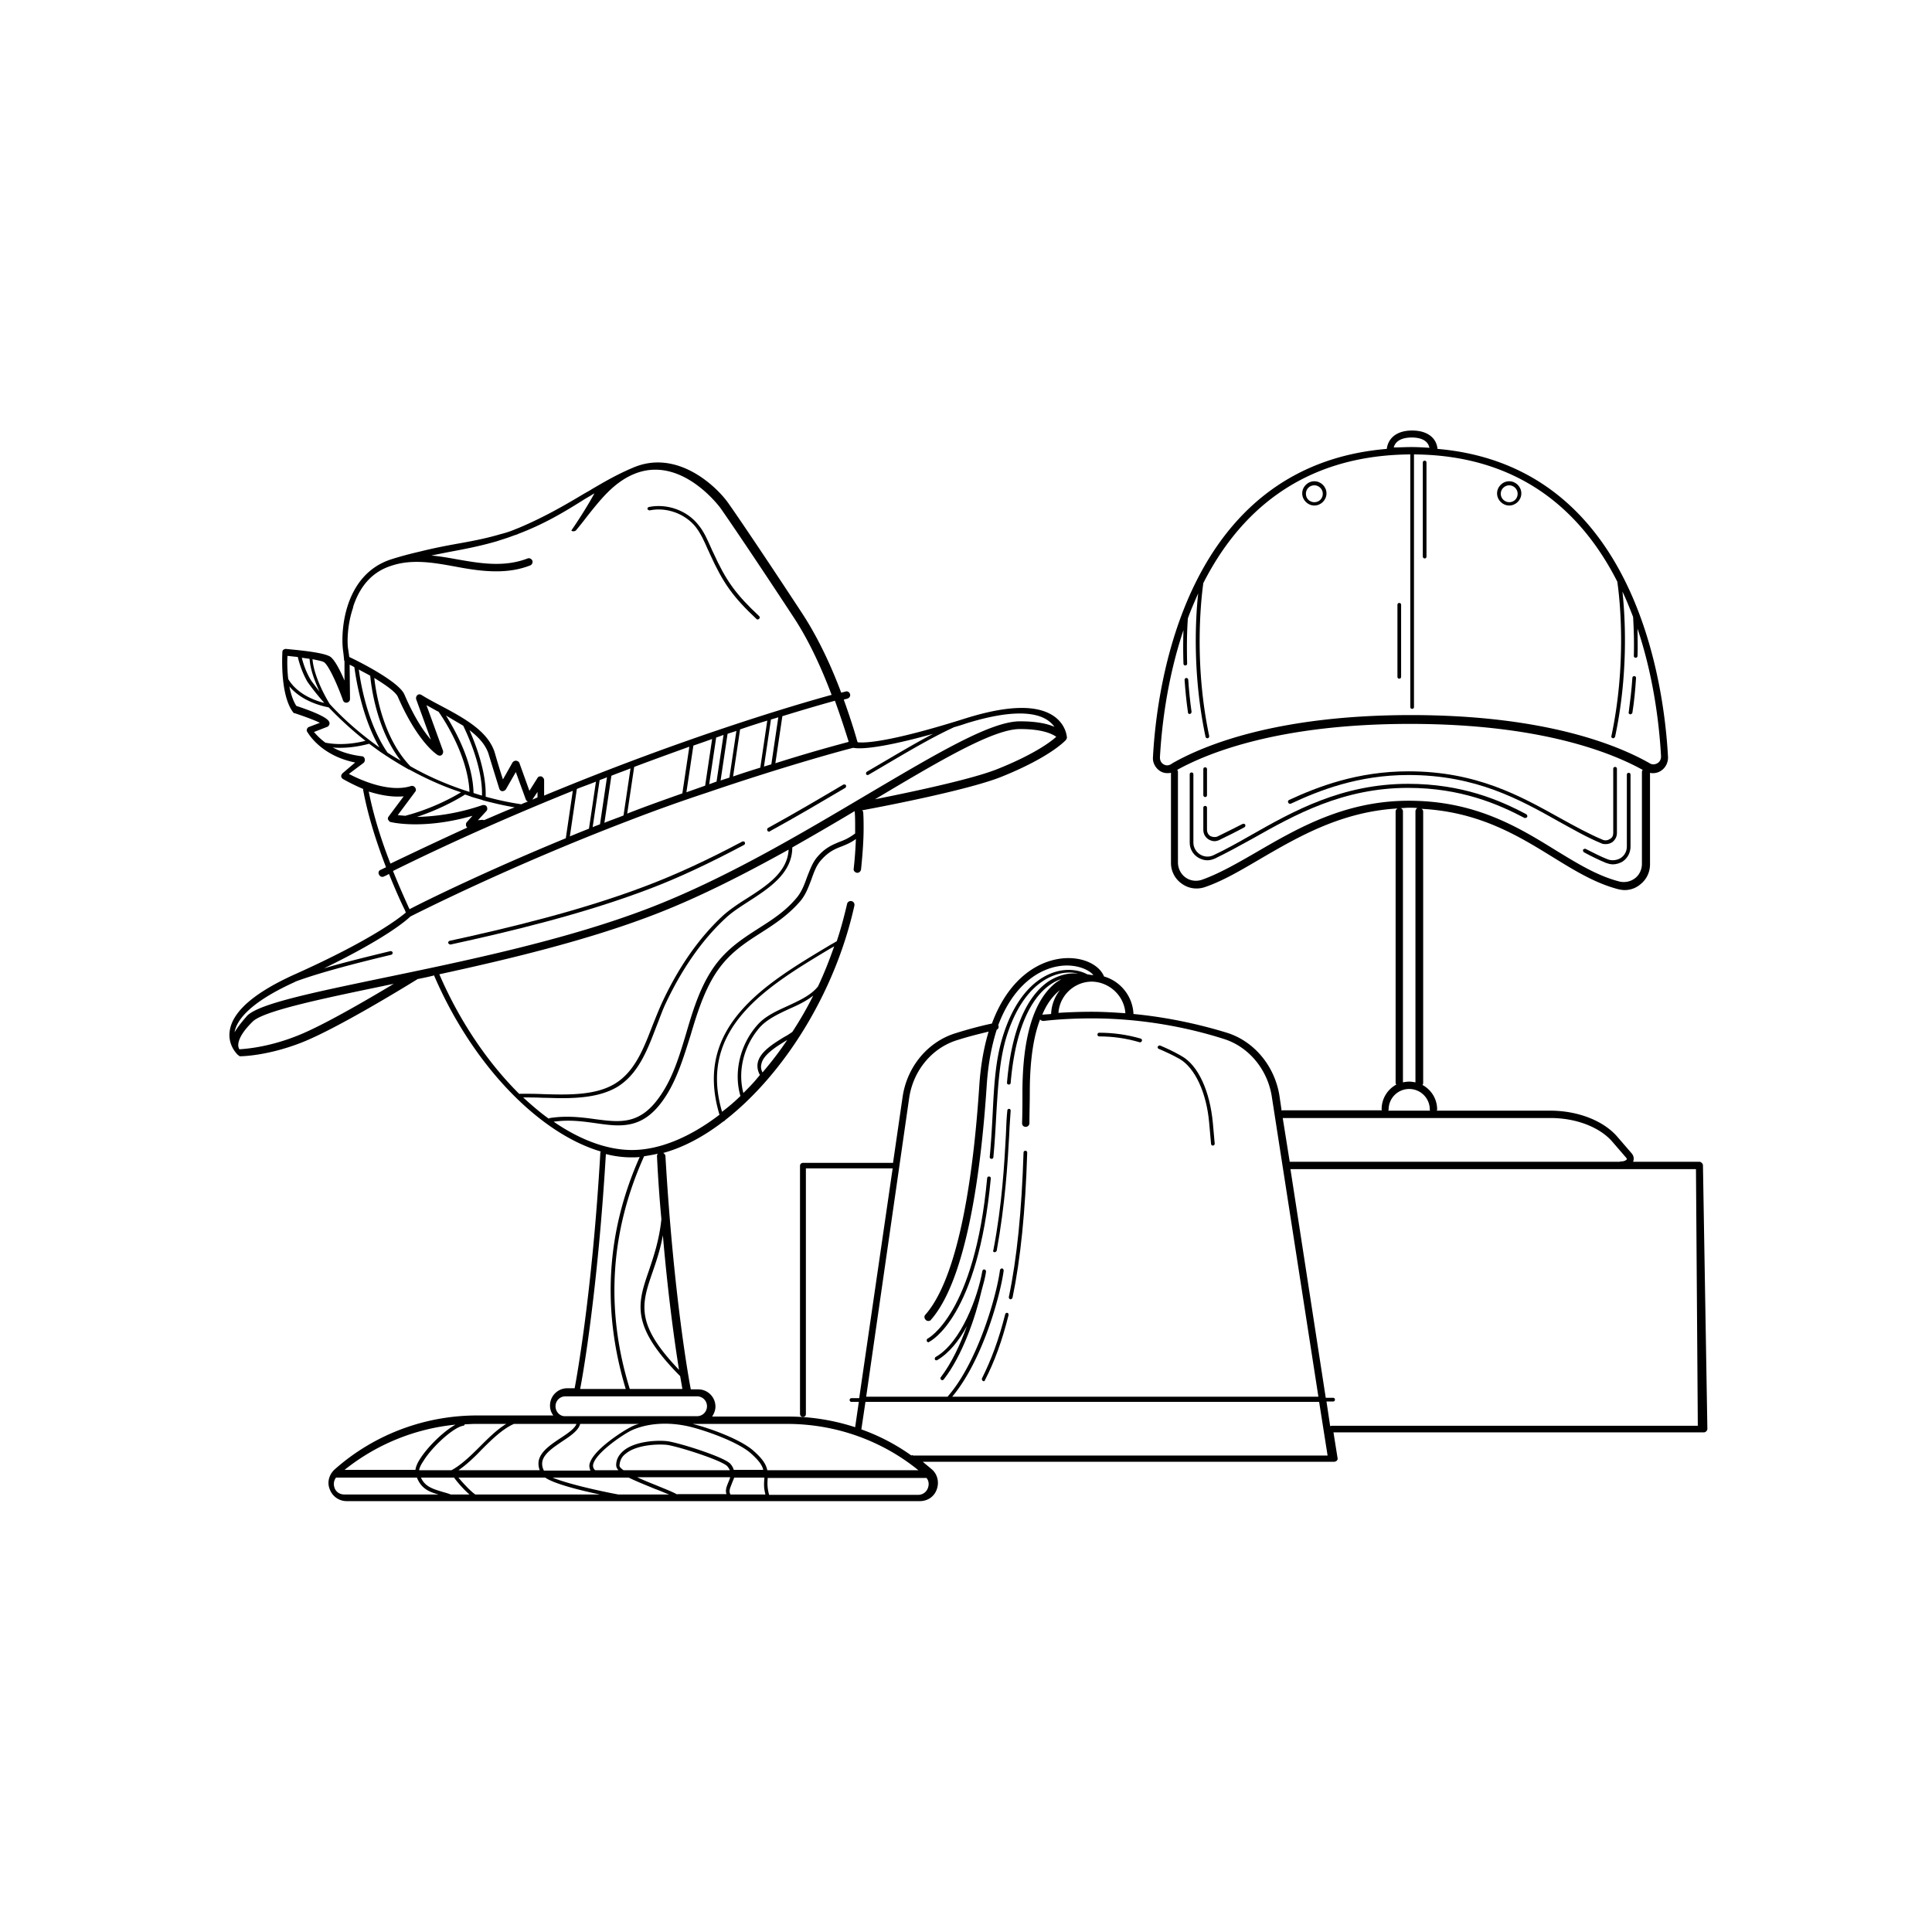 <svg xmlns="http://www.w3.org/2000/svg" viewBox="0 0 525.5 525.5"><path d="M463.2 317c0-.5-.5-1-1-1h-18c.3-.8.2-1.6-.4-2.3l-3.8-4.4c-3.8-4.5-10.9-7.2-18.3-7.2h-30.9c0-.1.1-.2.1-.3 0-2.9-1.6-5.4-4-6.7.1-.1.2-.3.2-.5v-73.8c0-.4-.2-.7-.5-.8 15.7.8 26.3 7.3 35.7 13.1 6 3.7 11.7 7.2 18 8.8.5.1 1.1.2 1.6.2 1.5 0 3-.5 4.2-1.5 1.7-1.3 2.7-3.3 2.7-5.5v-24.9c.3.1.6.1.8.1.7 0 1.5-.2 2.1-.6 1.3-.8 2-2.2 2-3.7-1-19-8.4-79.2-62.7-83.9-.3-3.1-2.9-5-6.9-5s-6.5 1.9-6.9 5c-55.1 4.6-62.6 64.9-63.6 83.9-.1 1.5.7 2.9 1.9 3.7.9.6 2 .7 3 .5v24.5c0 2.3 1.1 4.4 3 5.7 1.8 1.3 4.1 1.6 6.2.9 5-1.7 10-4.7 15.3-7.8 10.3-6 21.9-12.7 37.1-13.6-.3.2-.5.5-.5.8v73.8c0 .2.1.4.2.5-2.4 1.3-4 3.8-4 6.7 0 .1 0 .2.1.3H349c-.1 0-.3 0-.4.1l-.6-4.1c-1.3-8.1-6.9-14.8-14.3-17.1-6.2-1.9-15-4.1-25.4-5.1-.2-4.8-3.5-8.9-8-10.2-1.4-3.4-6.2-5.5-11.5-4.9-7 .8-14.7 6-19 17.7-3.3.7-6.6 1.6-9.8 2.6-7.6 2.3-13.3 9.1-14.5 17.4l-2.6 17.9h-24.5c-.4 0-.8.3-.8.8v67.5c0 .4.3.8.8.8s.8-.3.8-.8v-66.8h23.6l-9.1 62.5h-2.1c-.3 0-.5.2-.5.5s.2.5.5.5h2l-1 6.9c-5.8-1.9-12-2.9-18.2-2.9h-20.7c.5-.8.9-1.7.9-2.7 0-2.6-2.1-4.7-4.7-4.7h-2c-.5-2.5-4.7-25.6-6.9-63.4 0-.4-.3-.7-.6-.9 5.5-1.5 11.1-4.5 16.4-8.6h.1c.1-.1.3-.2.3-.3 15.8-12.3 29.9-34.4 35.2-58.4.1-.5-.2-1.1-.8-1.2-.5-.1-1.1.2-1.2.8-.8 3.4-1.7 6.8-2.8 10.1-.8.5-1.6.9-2.4 1.4-17.2 10.3-36.7 22-29.5 45.8-8.1 6.2-16.4 9.6-23.8 9.6-6.8 0-14.2-2.8-21.3-7.7 4.2-.6 7.8-.1 11.4.4 2.1.3 4.2.6 6.1.6 4.6 0 8.8-1.5 12.9-7.8 3.2-4.9 5-10.9 6.8-16.6 1.7-5.7 3.5-11.6 6.7-16.7 3.5-5.5 7.8-8.3 12.5-11.3 3.6-2.3 7.3-4.7 10.6-8.5 1.5-1.7 2.3-3.9 3.1-6 .7-2 1.4-3.9 2.6-5.2 2-2.3 3.8-3.1 5.7-3.8 1.2-.5 2.5-1 3.8-2-.1 2.6-.3 5.5-.6 8.1-.1.5.3 1 .9 1.1h.1c.5 0 .9-.4 1-.9.3-2.9.7-7.4.7-11.1 0-1.4 0-2.9-.1-4.3 0-.3-.1-.5-.3-.7 6-1.1 29.3-5.6 38.1-9.2 13.1-5.3 17.1-9.7 17.3-9.9.1-.1.1-.2.2-.3 0-.1.1-.2.1-.3 0-.1-.1-3.4-3.4-5.8-4.6-3.3-12.7-3.1-24.2.5-21.2 6.7-27.7 6.7-29.3 6.5-.1-.2-.2-.5-.3-.9-.6-2.1-1.8-6-3.5-10.7.6-.2.9-.2 1-.3.5-.1.9-.7.7-1.2-.1-.5-.7-.9-1.2-.7l-1.2.3c-2.5-6.7-6.1-14.7-10.7-21.7-9.9-15.1-17.7-26.6-19.9-29.7-3.1-4.5-13.9-15-26-9.8-4.3 1.8-7.9 3.9-11.3 5.9-.6.4-1.2.7-1.9 1.1-4.7 2.8-10.6 6.3-17.7 9.3l-1.5.6c-1.2.5-2.5.9-3.7 1.2-3.7 1.1-7.3 1.8-11.2 2.5-3.4.6-7 1.3-10.6 2.2-2.6.6-5.3 1.3-8.1 2.2-12.5 4.2-13.6 19.2-12.9 24.7.1.7.2 1.6.3 2.7 0 .1 0 .1.1.2v5.3c-1.2-2.8-2.7-5.7-3.9-6.5-2.1-1.3-10.4-1.9-12-2.1-.3 0-.5.1-.7.2-.2.2-.3.4-.3.7 0 .5-.7 11.5 2.9 16.3.1.2.3.3.5.3 2.4.8 5.2 1.8 6.8 2.6l-2.9 1.1c-.3.1-.5.3-.6.6-.1.3-.1.6.1.8.2.3 3.6 6.4 13 8.3l-3.4 2.9c-.2.2-.4.5-.4.8 0 .3.2.6.5.8.2.1 2.4 1.4 5.5 2.7 0 .1-.1.3 0 .4 1.4 7.5 3.9 14.9 6.2 20.9-.5.2-1 .5-1.5.7-.5.2-.7.8-.4 1.3.2.4.5.6.9.6.1 0 .3 0 .4-.1.5-.2.9-.4 1.4-.7 1.8 4.5 3.4 8 4.3 9.8.1.3.2.5.3.7-1.9 1.6-9.6 7.6-30.4 16.9-10.8 4.9-16.7 10-17.5 15.2-.5 3.1 1 5.3 1.8 6.2.2.3.4.4.5.5 0 0 .1 0 .1.1 0 0 .1 0 .1.1.1 0 .2.1.3.1.5 0 7.3-.1 16.4-3.6 9.7-3.7 29.8-16.1 31.9-17.4 1.5-.3 3-.6 4.5-1v.1c10.4 24.2 28.4 42.8 45.3 47.8 0 .1-.1.2-.1.2-2.2 38.2-6.5 61.6-7 64.2h-2c-2.6 0-4.7 2.1-4.7 4.7 0 1 .3 1.9.9 2.7h-20.7c-14.3 0-28.1 5.2-38.8 14.7-1.5 1.4-2.1 3.5-1.3 5.4.7 1.9 2.5 3.2 4.6 3.2h155.9c2.1 0 3.9-1.2 4.6-3.2.7-1.9.2-4.1-1.3-5.4-.8-.7-1.7-1.4-2.5-2.1h111.8c.3 0 .6-.1.8-.3.2-.2.3-.5.2-.8l-1.1-6.9h100.7c.3 0 .5-.1.7-.3.2-.2.3-.4.3-.7l-1.2-71.6zM384 119c1.7 0 4.3.4 4.8 2.8-1.6-.1-3.2-.2-4.8-.2h-.1c-1.6 0-3.2.1-4.8.1.6-2.3 3.2-2.7 4.9-2.7zm-67.5 88.9c-.7-.4-1-1.1-1-1.9.4-7.2 1.7-20.6 6.4-34.6-.1 3-.1 6.1 0 9.1 0 .3.2.5.5.5s.5-.2.5-.5c-.1-4.1-.1-8.3.2-12.3.8-2.3 1.8-4.5 2.8-6.8-.8 7.5-1.5 22.4 2 39 0 .2.3.4.5.4h.1c.3-.1.4-.3.4-.6-4-19-2.4-35.8-1.6-41.6 9.4-18.5 26.2-34.8 56.3-35v68.7c0 .3.2.5.5.5s.5-.2.5-.5v-68.7c29.5.2 46 16.3 55.3 34.6.8 5.5 2.5 22.6-1.6 42-.1.3.1.5.4.6h.1c.2 0 .4-.2.5-.4 3.6-16.9 2.8-32.1 2-39.5 1.1 2.3 2 4.6 2.9 6.9.2 3.5.3 7 .2 10.6 0 .3.2.5.5.5s.5-.2.5-.5c.1-2.5 0-4.9 0-7.4 4.7 14 6 27.5 6.4 34.7 0 .8-.3 1.5-1 1.9-.7.4-1.5.4-2.1 0-8.6-4.9-28.4-13.1-64.9-13.1-36.5 0-56.3 8.2-64.9 13.1-.9.7-1.7.7-2.4.3zm25.4 23.8c-5.2 3-10.2 5.9-15 7.6-1.5.5-3.1.3-4.4-.6-1.3-.9-2.1-2.5-2.1-4.1V210c0-.2-.1-.5-.2-.6 8.7-4.8 28.1-12.5 63.3-12.5 35.3 0 54.6 7.7 63.3 12.5-.1.2-.2.4-.2.6v25c0 1.5-.7 3-1.9 3.9-1.2.9-2.7 1.2-4.1.9-6-1.5-11.5-4.9-17.4-8.5-10.2-6.3-21.9-13.5-40-13.5-17.3 0-30.1 7.4-41.3 13.9zm39.1-11.9c.8 0 1.5-.1 2.3-.1.8 0 1.5 0 2.2.1-.3.2-.5.5-.5.9v73.7c-.6-.1-1.1-.2-1.7-.2s-1.2.1-1.7.2v-73.7c0-.4-.2-.7-.6-.9zm-3.3 82c0-3.1 2.5-5.6 5.6-5.6s5.6 2.5 5.6 5.6c0 .1 0 .2.1.3h-11.4c0-.1.1-.2.1-.3zm-28.8 2.3h72.9c6.9 0 13.4 2.5 16.8 6.5l3.8 4.4c.1.2.1.3.1.3-.1.2-.6.6-1.5.6-.1 0-.3 0-.4.1h-89.8l-1.9-11.9c-.1 0-.1 0 0 0zm-42.8-28.5c-2.9-.2-5.9-.4-9.1-.4-3 0-6.1.1-9.1.3.3-4.7 4.3-8.5 9.1-8.5 4.8.1 8.8 3.9 9.1 8.6zm-22.6.4c1.4-3.4 3.2-5.4 4.8-6.7-1.4 1.8-2.3 4-2.4 6.5-.8.1-1.6.1-2.4.2zm-36.2 22.6c1.1-7.4 6.2-13.6 13.1-15.7 2.8-.9 5.6-1.6 8.5-2.3-1.2 4-2.1 8.7-2.5 14.2-2.1 32.6-7.2 54.3-14.7 62.8-.4.4-.3 1 .1 1.4.2.2.4.3.7.3.3 0 .6-.1.7-.3 9.8-11.1 13.7-40.9 15.2-64 .4-5.9 1.4-10.8 2.7-14.9.4-.2.6-.6.5-1.1 0 0 0-.1-.1-.1 4-10.7 10.9-15.5 17.2-16.2 3.6-.4 7.1.7 8.7 2.5h-.4c-.2 0-.7-.1-1.3-.2-2-1.1-5.3-1.7-8.8-.6-3.6 1.1-10.3 4.9-14.2 17.7-1.9 6.2-2.3 12.7-2.7 20.9-.2 3.7-.4 7.5-.8 11.7 0 .3.2.5.5.5s.5-.2.5-.5c.4-4.3.6-8.1.8-11.8.5-8.2.9-14.6 2.7-20.7 3.8-12.4 10.1-16 13.6-17.1 2.2-.7 4.3-.7 5.9-.3h-.2c-2.1-.2-4.8.3-7.6 2-4.4 2.9-10 10-11.5 27.7 0 .3.2.5.5.5s.5-.2.5-.5c1.5-17.3 6.9-24.2 11.1-26.9.9-.6 1.8-1 2.7-1.3-.5.3-.9.6-1.4.9-6.1 4.7-9.2 14.8-9.2 30 0 2.8 0 5.6-.1 8.3 0 .6.4 1 1 1 .5 0 1-.4 1-1 0-2.7.1-5.5.1-8.3 0-9.1 1.1-15.5 2.8-19.9.2.2.5.4.9.4 4.4-.5 8.9-.7 13.2-.7 15 0 27.8 3 35.9 5.6 6.7 2.1 11.8 8.2 13 15.5l12.7 81.8H259c8.3-9.9 13.1-27.6 14-34.3 0-.3-.2-.5-.4-.6-.3 0-.5.2-.6.4-1 7.5-6.2 25.2-14.1 34.3-.1.1-.1.1-.1.2h-22.2l11.7-81.3zm2.5 101.3h-41.1c-.3-1.5-1.2-3.1-4-5.5-3.6-3-11.5-5.9-16.3-7.1h25.7c13 0 25.6 4.4 35.7 12.6zm-41.6 6.6h-9.5c-.5-.8-.2-1.6.3-2.8.2-.6.5-1.2.7-1.8h8.2v.3c-.1 1.2-.2 2.5.3 4.3zm-24 0c-1.2-.7-3.3-1.5-5.7-2.5-1.5-.6-3.5-1.4-5.2-2.2h25.3c-.1.5-.3.9-.5 1.4-.4 1-.9 2.1-.5 3.2h-13.4zm-16 0c-4.9-.9-13.9-2.9-17.9-4.6H171c1.8.9 4.3 1.9 7.2 3.1 1.4.5 2.7 1.1 3.8 1.5h-13.8zm-38.9 0c-1.1-.7-3.2-2.9-4.6-4.6h23.6c2.4 1.7 9.6 3.5 14.9 4.6h-33.9zm-6.7 0c-.7-.3-1.5-.5-2.2-.7-2.6-.8-4.8-1.4-5.9-3.9h9c1 1.4 2.8 3.4 4.2 4.6h-5.1zm-29-6.6c8.7-7 19.2-11.3 30.3-12.4-3.1 1.7-7.5 5.9-9.7 9.4-.7 1.1-1.1 2.1-1.2 2.9H93.6zm60.2-12.6h3c-.5 1.3-2.4 2.6-4.4 3.9-2.7 1.8-5.5 3.7-5.9 6.3-.1.8 0 1.6.3 2.4h-22.1c2.2-1.5 4.4-3.6 6.4-5.7 2.8-2.8 5.7-5.6 8.7-6.9h14zm-5.9 12.6c-.4-.8-.5-1.5-.4-2.3.4-2.2 3-3.9 5.5-5.6 2.3-1.5 4.4-3 4.8-4.7h16c-.8.2-1.6.5-2.3.9-1.5.7-10.8 6.4-11.2 10.4 0 .5.1.9.3 1.4h-12.7zm20.6-1.3c.1-1.3.6-2.4 1.7-3.2 2.7-2.3 8.3-2.7 11.2-2.4 3 .4 15.3 4.3 16.5 5.9.3.4.5.7.6 1h-28.9c-.7-.5-1.1-.9-1.1-1.3zm31.1 1.3c-.1-.5-.4-1.1-.9-1.7-1.6-1.9-14.1-5.8-17.2-6.2-2.5-.3-8.7-.1-11.9 2.6-1.3 1.1-2 2.4-2 3.9 0 .5.2.9.6 1.4h-6.3c-.4-.3-.6-.8-.6-1.3.3-3.2 8.4-8.6 10.6-9.6 4.3-1.9 9.8-2.3 15.5-1 4.6 1.1 13 4.1 16.6 7.1 2.4 2.1 3.3 3.4 3.6 4.7h-8zm-14.9-27.3c-12-12.5-10.2-17.9-7.2-26.6 1-2.9 2.1-6.1 2.8-10 1.5 17.3 3.3 29.8 4.4 36.6zm-4.8-41c-.6 5.8-2.1 10.1-3.4 14-3.1 9-5.1 15 8.5 28.7.3 1.7.5 2.8.6 3.5h-14.3c-6.7-21.6-5.3-42.9 3.9-63.3 1.2-.2 2.5-.4 3.7-.7-.1.2-.2.4-.2.7.3 6.1.7 11.8 1.2 17.1zm22.3-34.3c-1.6-6 .1-12.9 4.5-17.9 2-2.2 5-3.6 8-5 2.3-1 4.6-2.1 6.5-3.6-1.7 3.4-3.6 6.7-5.7 9.9-.6.4-1.3.9-2.1 1.3-3.1 1.9-6.7 4.1-7.3 7.1-.2 1.1 0 2.2.6 3.3-.2.2-.4.5-.6.7-1.2 1.5-2.6 2.9-3.9 4.2zm5.2-5.6c-.4-.8-.5-1.5-.3-2.3.5-2.5 4-4.7 6.8-6.4.1 0 .1-.1.2-.1-2 3-4.3 6-6.7 8.8zm18.1-33.5c.5-.3.9-.5 1.4-.8-1.3 3.7-2.7 7.3-4.4 10.9-1.9 2.4-5 3.8-8.2 5.3-3.1 1.4-6.2 2.8-8.3 5.2-4.7 5.3-6.5 12.9-4.6 19.3-1.6 1.6-3.3 3-5 4.3-6.7-22.7 12.3-34.1 29.1-44.2zm2.8-29.2c-1.9.8-3.9 1.6-6 4.1-1.3 1.5-2 3.5-2.8 5.5-.7 2-1.5 4.1-2.9 5.7-3.1 3.7-6.8 6-10.4 8.3-4.5 2.9-9.2 5.9-12.8 11.6-3.3 5.2-5.1 11.2-6.8 17-1.8 6-3.5 11.6-6.7 16.4-5.6 8.5-11.1 7.7-18.1 6.8-3.6-.5-7.7-1-12.2-.3-.1 0-.3.1-.3.2-2.4-1.7-4.7-3.7-7-5.8 1.7 0 3.5 0 5.4.1 1.6 0 3.3.1 5 .1 5.4 0 10.8-.5 15.1-3 5.8-3.5 8.3-10.1 10.7-16.4.8-2 1.5-4 2.3-5.8 4.6-9.9 10.2-17.9 16.6-23.8 1.7-1.6 3.9-3 6.2-4.5 5.6-3.6 11.9-7.7 11.9-14.7 5.8-3.3 11.5-6.6 17-9.9 0 .1-.1.2 0 .3.1 1.4.1 2.8.1 4.3v1.5c-1.6 1.2-2.9 1.8-4.3 2.3zm43.2-19.9c-7.1 2.9-24.5 6.5-33.5 8.3 17.3-10.3 32.1-19.1 39.4-19.1h.1c6.2 0 8.8 1.4 9.8 2.1-1.5 1.4-6.1 4.8-15.8 8.7zm-40.8-7.8c.1.2.1.3.1.5-2.6.7-9.8 2.6-19.9 5.8l1.9-12.8c6.5-2 11.4-3.4 14.3-4.2 1.7 4.7 2.9 8.5 3.6 10.7zm-44 14.2l1.9-12.7c1.7-.6 3.5-1.2 5.1-1.8l-1.9 12.7-5.1 1.8zm-24.6-2.9l-1.9 12.8c-1.8.7-3.5 1.4-5.2 2.1l1.9-12.9c1.7-.7 3.5-1.3 5.2-2zm1-.4c.7-.3 1.4-.5 2-.8l-1.9 12.8c-.7.3-1.4.5-2 .8l1.9-12.8zm3.2-1.2c1.7-.7 3.5-1.3 5.2-2l-1.9 12.8c-1.7.7-3.5 1.3-5.2 2l1.9-12.8zm6.2-2.4c5.3-2 10.3-3.8 15-5.5l-1.9 12.7c-4.8 1.7-9.9 3.5-15 5.5l1.9-12.7zm22.3-8c.7-.2 1.4-.5 2-.7l-1.9 12.7c-.7.2-1.3.5-2 .7l1.9-12.7zm3.1-1c.8-.3 1.6-.5 2.4-.8l-1.9 12.7c-.8.3-1.6.5-2.4.8l1.9-12.7zm3.4-1.2c2.6-.9 5.1-1.7 7.4-2.4l-1.9 12.8c-2.3.7-4.8 1.5-7.4 2.4l1.9-12.8zm8.4-2.7c.7-.2 1.4-.4 2-.6l-1.9 12.8c-.7.2-1.3.4-2 .6l1.9-12.8zM96.1 164.9c1.9-5.7 5.3-9.4 10.3-11 5.6-1.9 11.4-.9 17.4.2 3.7.7 7.4 1.3 11.2 1.3 3 0 6.1-.4 9.2-1.6.5-.2.8-.8.6-1.3s-.8-.8-1.3-.6c-6.5 2.5-13.1 1.3-19.4.2-2.2-.4-4.5-.8-6.8-1l4.5-.9c4.3-.8 8.6-1.6 13.4-3l.9-.3c1.3-.4 2.5-.8 3.8-1.3.4-.1.7-.2 1.1-.4 7.1-2.7 12.4-5.9 17.5-9.1.9-.6 1.9-1.1 2.8-1.7.4-.2.7-.4 1.1-.6a7272929126779848 7272929126779848 0 0 1-6.9 10c.2.2.4.2.6.2.3 0 .6-.1.8-.4.9-1.1 1.8-2.2 2.7-3.4 3.8-4.8 7.4-9.4 12.8-11.7 12.9-5.5 23.5 9 23.6 9.1 2.2 3.1 10 14.6 19.9 29.7 4.5 6.8 7.9 14.6 10.4 21.2-9.5 2.6-39.9 11.5-78.2 27.4v-4.2c0-.4-.3-.8-.7-1-.4-.1-.9 0-1.1.4l-2.2 3.5-2.7-7.5c-.1-.4-.5-.6-.9-.7-.4 0-.8.2-1 .5l-2.6 4.6c-.8-2.4-1.9-6.1-2.2-7.2-1.8-5.9-8.2-9.4-15-13-1.7-.9-3.4-1.8-5-2.8-.4-.2-.8-.2-1.1.1-.3.3-.4.7-.3 1.1l4 11c-1.9-2.2-4.5-6-7.2-12.3-1.5-3.5-12.4-9-15-10.2-.1-.8-.2-1.5-.3-2.1-.3-1.7-.3-6.5 1.3-11.2zm35.5 58.2c-.1-.1-.3-.1-.5-.1l-1.1.1 2.3-2.5c.3-.3.3-.8.1-1.2-.2-.4-.7-.5-1.2-.4-7.3 2.5-13.5 3.1-17.8 3.2 7-2.3 12.2-5.5 13.1-6.1.5.2.9.3 1.4.5.1 0 .1 0 .2.1 1 .3 2.1.6 3.1.9.1 0 .1.1.2.1 2.7.7 5.6 1.4 8.6 1.9-2.7 1-5.5 2.3-8.4 3.5zm-26.2-18.4c-5.4-7.8-7.3-18.7-7.8-22.6 1 .6 2.1 1.1 3.1 1.7.3 3.2 1.8 14.7 8.3 23.1-1.2-.7-2.4-1.4-3.6-2.2zm6.2 3.7c-7.4-7.7-9.3-19.7-9.8-24 3.1 1.9 5.8 3.8 6.4 5.1 5.5 12.6 10.7 15.8 10.9 15.9.4.2.8.2 1.1-.1.3-.3.4-.7.3-1.1l-4.5-12.4 2.7 1.5.6.3c2.1 3 8 12.5 8.4 21.8-6-1.9-11.4-4.3-16.1-7zm14.4-11c1.4 2.9 5.3 11.5 5.1 19-.8-.2-1.6-.5-2.3-.7-.2-8.5-4.9-16.9-7.5-21.1 1.6 1 3.2 1.9 4.7 2.8zm15.7 21.4c-.1-.1-.2-.1-.3-.1-3.3-.5-6.4-1.2-9.3-2 .2-6.7-2.7-14.2-4.4-18.1 2.5 1.9 4.4 4 5.2 6.5.5 1.7 2.8 9.1 2.9 9.4.1.4.5.7.8.7.4 0 .8-.2 1-.5l2.7-4.7 2.7 7.4c.1.3.3.5.6.6-.7.3-1.3.5-1.9.8zm4.5-1.9c-.5.2-.9.4-1.4.6l1.4-2.1v1.5zm-52.9-26.4c.2.5.6.7 1.1.6.5-.1.8-.5.8-1l-.1-9.3c.4.2.9.4 1.3.7.4 3 2 13.5 6.8 21.8-5.9-4.2-10.4-8.4-13.5-11.8-.7-1.1-4.3-7.2-4.7-12.2 1.4.3 2.6.5 3.1.8 1.2.7 3.6 5.9 5.2 10.4zm-6.4-2.4c-1.4-1.8-2.2-2.9-2.2-2.9s-1.7-2.5-2.6-6.3l2.1.3c.2 3 1.5 6.3 2.7 8.9zm-8.7-9.7c.9.1 1.8.2 2.8.3 1 4.2 2.7 6.9 2.8 7 .1.1 1.5 2.2 4.4 5.5-2.4-.6-7.3-2.3-9.8-6.5-.3-2.6-.3-5-.2-6.3zm7.2 20.7l3.6-1.4c.3-.1.5-.4.6-.7.1-.3 0-.6-.2-.9-1.1-1.5-6.7-3.4-8.8-4.1-.9-1.4-1.5-3.3-1.9-5.3 3.7 4.4 9.7 5.5 10.7 5.7 2.5 2.6 5.8 5.8 10 9.1-1.9.5-6.4 1.4-10.9.5-1.5-1.1-2.5-2.2-3.1-2.9zm13.5 8.4c.3-.3.4-.7.3-1.1-.1-.4-.4-.7-.8-.7-3.3-.4-5.9-1.3-7.9-2.4.7.1 1.3.1 2 .1 3.9 0 7.1-.9 7.9-1.1 1.4 1 2.8 2.1 4.4 3.1.1.1.2.2.3.2 1.8 1.2 3.8 2.4 5.9 3.6.1.1.2.1.3.1 4.2 2.3 8.9 4.5 14.1 6.2-2.1 1.3-7.9 4.5-15.2 6.4-.8-.1-1.5-.1-2-.2l4.7-6.3c.3-.3.3-.8 0-1.2-.3-.4-.7-.5-1.1-.4-6 1.9-13.9-1.7-16.9-3.3l4-3zm1.4 7.8c2.9.9 6.2 1.6 9.5 1.3l-4.1 5.5c-.2.3-.3.6-.1.9s.4.6.7.6c.4.1 8.9 2.1 22.2-1.7l-1.5 1.7c-.3.3-.3.7-.2 1.1.1.2.2.3.3.4-6.8 3.1-13.8 6.4-20.9 9.8-2.2-5.6-4.5-12.5-5.9-19.6zm6.6 21.6c17.2-8.5 33.8-15.7 48.9-21.8l-1.9 12.9c-22.1 9.1-38.5 17.2-42.5 19.3-.1-.1-.1-.3-.2-.4-.9-2-2.5-5.5-4.3-10zm-43.1 43.9c.5-3.1 3.8-8 16.4-13.7.1-.1.2-.1.4-.2 6-2.2 14.9-4.6 25.8-7.2.3-.1.4-.3.4-.6-.1-.3-.3-.4-.6-.4-7 1.7-13.1 3.2-18.1 4.7 17.1-8.3 22.6-13.2 23.5-14.1 2-1 26.8-13.6 59.2-26 7.5-2.9 14.8-5.5 21.5-7.7 21.7-7.4 37.7-11.7 39.8-12.2 1.3.3 6.3.5 21.7-3.8-4.8 2.5-9.8 5.5-15.1 8.6l-2.9 1.7c-.2.1-.3.4-.2.7.1.2.3.2.4.2.1 0 .2 0 .3-.1l2.9-1.7c7.3-4.3 14-8.3 20.3-11.2 1-.3 2.1-.6 3.2-1 13.5-4.2 19.6-2.8 22.4-.8.7.5 1.3 1.1 1.7 1.7-1.8-.8-4.7-1.5-9.3-1.5h-.1c-7.9 0-22.5 8.7-41 19.6-18.4 10.9-39.2 23.3-60.1 31.3-22.7 8.7-50.4 14.4-72.6 19-19.2 4-33 6.9-36.4 10.1-1.5 1.7-2.7 3.2-3.5 4.6zm16.6 1.1c-7.7 3-13.7 3.4-15.3 3.5-.1-.2-.3-.6-.3-1.1 0-1 .5-3.1 4-6.5 3-2.8 18-6 35.4-9.6.9-.2 1.9-.4 2.9-.6-7 4.2-19.8 11.7-26.7 14.3zm39.1-16.9c18.9-4.1 39.7-9.1 57.6-15.9 12.7-4.8 25.3-11.3 37.4-18-.3 6.1-5.9 9.8-11.4 13.3-2.4 1.5-4.6 3-6.4 4.6-6.5 6-12.2 14.1-16.8 24.1-.8 1.8-1.6 3.8-2.4 5.8-2.4 6.2-4.8 12.6-10.3 15.9-5.3 3.2-12.8 3-19.5 2.8-2.2-.1-4.2-.1-6.2-.1-.1 0-.2 0-.2.1-8.4-8.3-16.2-19.6-21.8-32.6zm45.3 48.9c2.3.6 4.7.9 6.9.9.8 0 1.6 0 2.3-.1-9.1 20.4-10.3 41.6-3.8 63.1h-12.4c.8-4 4.8-27.1 7-63.9zm-13.7 68.6c0-1.5 1.2-2.7 2.7-2.7h35.8c1.5 0 2.7 1.2 2.7 2.7 0 1.5-1.2 2.7-2.7 2.7h-35.8c-1.5.1-2.7-1.2-2.7-2.7zm-13.4 4.8c-2.5 1.5-4.9 3.9-7.2 6.2-2.5 2.5-5.1 5-7.7 6.4H114c.1-.7.5-1.5 1.1-2.4 2.5-4.1 8.3-9.3 10.9-9.7.2 0 .4-.2.4-.4.9 0 1.9-.1 2.9-.1h8.4zM91 404.7c-.3-.8-.3-1.9.4-2.8h22c1.2 3 3.3 3.9 5.9 4.6H93.7c-1.5 0-2.4-.9-2.7-1.8zm161.4 0c-.3.9-1.2 1.9-2.7 1.9h-40.5c-.5-1.8-.5-3.1-.4-4.3v-.3H252c.7.8.7 1.9.4 2.7zm-4.1-8.9c-.2 0-.3 0-.4.1-4.2-3-8.8-5.4-13.6-7.1v-.1l1.1-7.4h123.4l2.3 14.6H248.3zm114-8c-.2 0-.3.1-.5.1l-1-6.7h1.8c.3 0 .5-.2.5-.5s-.2-.5-.5-.5h-2L351 318h110.3l.5 69.8h-99.5z"/><path d="M410.5 137.5c1.8 0 3.3-1.5 3.3-3.3s-1.5-3.3-3.3-3.3-3.3 1.5-3.3 3.3 1.5 3.3 3.3 3.3zm0-5.5c1.2 0 2.3 1 2.3 2.3s-1 2.3-2.3 2.3c-1.2 0-2.3-1-2.3-2.3s1.1-2.3 2.3-2.3zm-53 5.5c1.8 0 3.3-1.5 3.3-3.3s-1.5-3.3-3.3-3.3-3.3 1.5-3.3 3.3 1.5 3.3 3.3 3.3zm0-5.5c1.2 0 2.3 1 2.3 2.3s-1 2.3-2.3 2.3-2.3-1-2.3-2.3 1-2.3 2.3-2.3zm79.7 101.7c-1.8-.7-3.7-1.7-5.9-2.8-.2-.1-.5 0-.7.2-.1.2 0 .5.2.7 2.2 1.2 4.1 2.1 6 2.9.6.2 1.2.4 1.9.4.9 0 1.9-.3 2.7-.8 1.3-.9 2.1-2.4 2.1-4v-19.6c0-.3-.2-.5-.5-.5s-.5.2-.5.5v19.6c0 1.2-.6 2.4-1.7 3.1-1 .6-2.4.8-3.6.3zm-21.8-11.5c.1-.2 0-.5-.2-.7-7.3-3.9-17.6-8.3-32.2-8.3-18 0-31.2 7.4-42.8 14-3.5 2-6.9 3.9-10.1 5.4-1.2.6-2.6.5-3.7-.2s-1.8-1.9-1.8-3.2v-18.6c0-.3-.2-.5-.5-.5s-.5.2-.5.5v18.6c0 1.6.8 3.1 2.2 4 .8.5 1.7.8 2.6.8.7 0 1.4-.2 2.1-.5 3.3-1.6 6.6-3.4 10.2-5.4 11.5-6.5 24.6-13.8 42.3-13.8 14.3 0 24.5 4.4 31.7 8.2.3 0 .6-.1.7-.3z"/><path d="M327.8 216.8c.3 0 .5-.2.5-.5v-7.1c0-.3-.2-.5-.5-.5s-.5.2-.5.5v7.1c0 .2.2.5.5.5zm.9 11.5c.5.3 1.1.5 1.6.5.4 0 .9-.1 1.3-.3 2.3-1.1 4.7-2.3 6.9-3.5.2-.1.3-.4.2-.7-.1-.2-.4-.3-.7-.2-2.2 1.1-4.5 2.3-6.8 3.4-.6.3-1.4.2-2-.1-.6-.4-.9-1-.9-1.7v-6c0-.3-.2-.5-.5-.5s-.5.2-.5.5v6c0 1.1.5 2 1.4 2.6zm22.4-9.7c7.7-3.6 18.3-7.8 32-7.8 18.4 0 30.3 6.7 40.8 12.6 4 2.2 7.8 4.4 11.7 6 .4.2.8.2 1.2.2.6 0 1.2-.2 1.7-.5.8-.6 1.3-1.5 1.3-2.5v-17.5c0-.3-.2-.5-.5-.5s-.5.2-.5.5v17.5c0 .7-.3 1.3-.9 1.6-.6.4-1.3.5-2 .2-3.8-1.6-7.6-3.7-11.6-5.9-10.6-5.9-22.6-12.7-41.2-12.7-13.9 0-24.7 4.2-32.5 7.8-.2.1-.4.4-.2.7.1.3.4.4.7.3zm36.4-66.7c.3 0 .5-.2.5-.5v-25.6c0-.3-.2-.5-.5-.5s-.5.2-.5.5v25.6c0 .3.3.5.5.5zm-6.9 32.7c.3 0 .5-.2.5-.5v-19.6c0-.3-.2-.5-.5-.5s-.5.2-.5.5v19.6c0 .3.2.5.5.5zm62.8 9.7c.3 0 .5-.2.6-.4.5-3.1.8-6.3 1-9.5 0-.3-.2-.5-.5-.5s-.5.2-.5.5c-.2 3.2-.6 6.3-1 9.4-.1.2.1.4.4.5zm-119.8-.1c.3 0 .5-.3.5-.6-.4-2.8-.7-5.7-.9-8.7 0-.3-.3-.5-.5-.5-.3 0-.5.3-.5.5.2 2.9.5 5.9.9 8.7 0 .5.2.6.5.6zM274 357.1c-.3-.1-.5.1-.6.4-1.7 6.8-3.8 12.4-6.3 17.4-.1.2 0 .5.2.7.1 0 .2.1.2.1.2 0 .4-.1.4-.3 2.6-5 4.7-10.8 6.4-17.6.1-.4-.1-.7-.3-.7zm.8-3.7h.1c.2 0 .4-.2.5-.4 2.2-10.6 3.5-23.5 4-39.5 0-.3-.2-.5-.5-.5s-.5.2-.5.5c-.5 15.9-1.8 28.8-4 39.3 0 .3.1.5.4.6zm-5.3-32.9c0-.3-.2-.5-.5-.5s-.5.2-.5.5c-3.4 36.9-16.1 43.6-16.2 43.6-.2.1-.3.4-.2.7.1.2.3.3.4.3.1 0 .1 0 .2-.1.6-.3 13.3-6.9 16.8-44.5z"/><path d="M267 351c.5-1.8 1-3.6 1.2-5.1 0-.3-.1-.5-.4-.6-.3-.1-.5.1-.6.4-1.2 6.9-5.7 19.4-12.7 23.4-.2.1-.3.4-.2.7.1.2.3.2.4.2.1 0 .2 0 .3-.1 3.2-1.9 5.9-5.3 8-9.2-1.8 5-4.2 10.1-7.1 13.9-.2.2-.1.5.1.7.1.1.2.1.3.1.2 0 .3-.1.4-.2 5-6.4 8.6-16.7 10.3-24.2zm3.5-10.4s.1 0 0 0c.3 0 .5-.2.6-.4 2.3-12.6 3-24 3.4-31.5.1-2.7.3-4.9.4-6.6 0-.3-.2-.5-.4-.5-.3 0-.5.2-.5.4-.2 1.7-.3 4-.4 6.7-.4 7.5-1 18.8-3.4 31.3-.2.3 0 .6.3.6zm44.7-55.3c1.9.8 3.8 1.7 5.6 2.7 4.2 2.4 7.4 9.2 8.1 17.5l.5 5.6c0 .3.2.5.5.5s.5-.3.5-.5l-.5-5.6c-.8-8.7-4-15.8-8.6-18.3-1.9-1.1-3.8-2-5.7-2.8-.3-.1-.5 0-.7.3-.1.2 0 .5.3.6zm-16.2-3.4c3.6 0 7.3.5 11 1.6h.1c.2 0 .4-.1.5-.4.1-.3-.1-.5-.3-.6-3.8-1.1-7.6-1.6-11.3-1.6-.3 0-.5.2-.5.5s.2.5.5.5zM176.8 138.8c4.5-.9 9.5.9 12.4 4.5 1.4 1.8 2.4 4 3.3 6.1.2.4.4.8.6 1.3 3.6 7.9 6.2 11.6 12.7 17.7.1.1.2.1.3.1.1 0 .3-.1.4-.2.2-.2.2-.5 0-.7-6.4-6-9-9.6-12.5-17.3-.2-.4-.4-.8-.6-1.3-1-2.2-1.9-4.4-3.5-6.3-3.1-3.9-8.5-5.8-13.4-4.8-.3.1-.4.3-.4.6.2.2.5.4.7.3zm-54.3 118.1h.1c15.6-3.4 35.8-8.2 53.7-15 8-3 16.5-7 26.1-12.1.2-.1.3-.4.2-.7-.1-.2-.4-.3-.7-.2-9.6 5.1-18.1 9-26 12-17.8 6.8-38 11.6-53.6 15-.3.1-.4.3-.4.6.2.3.4.4.6.4zm86.7-30.7c.1 0 .2 0 .2-.1 7.3-4 14.4-8.2 20.5-11.8.2-.1.3-.4.2-.7-.1-.2-.4-.3-.7-.2-6.1 3.6-13.2 7.8-20.5 11.8-.2.1-.3.4-.2.7.1.2.3.3.5.3z"/></svg>
